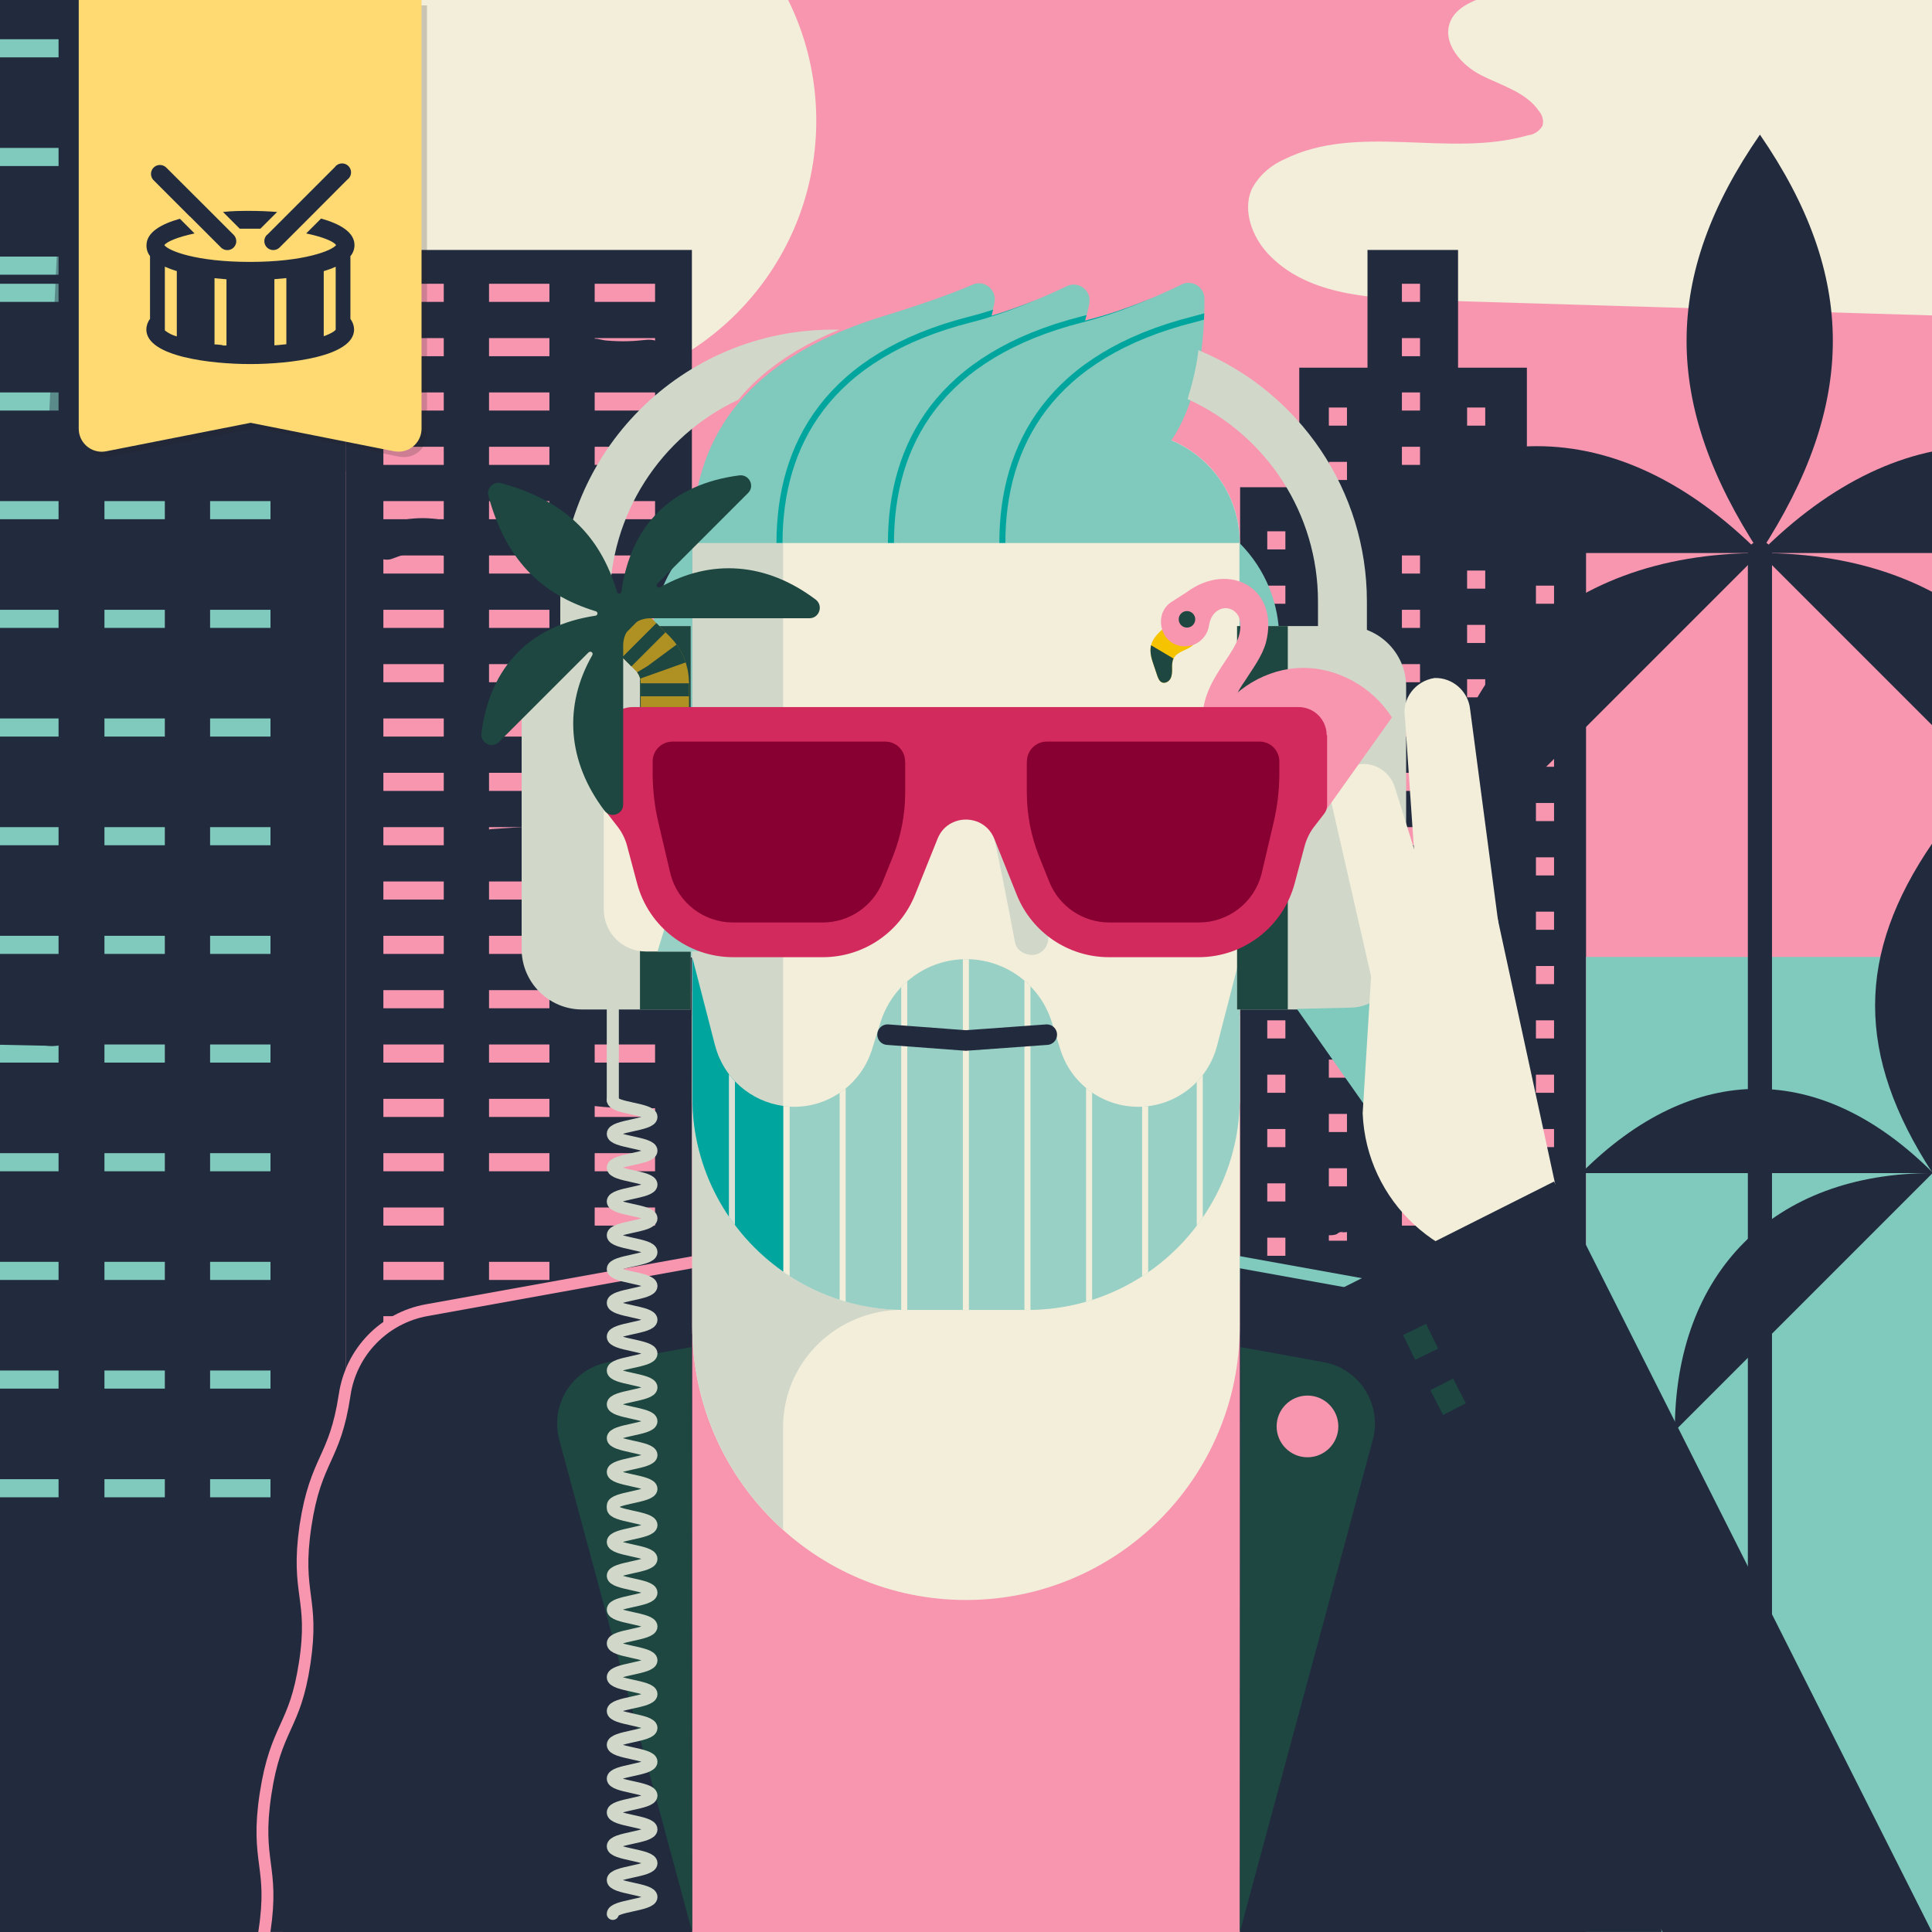 <svg xmlns="http://www.w3.org/2000/svg" version="1.1" xmlns:xlink="http://www.w3.org/1999/xlink" viewBox="0 0 320 320"><rect x="0" y="0" width="320" height="320" fill="#808080" stroke="none"/><clipPath id="Amiga500_lores"><rect y="0" width="320" height="320"/></clipPath><g clip-path="url(#Amiga500_lores)"><g>
	<rect y="0" fill="#F896B0" width="320" height="320"/>
	<path fill="#F2EEDA" d="M270.9-4.4c-8.5-0.3-17.1,1-25.1,3.9c-2.3,0.8-4.7,1.9-5.6,4.1c-1.4,3.5,1.8,7.2,5.2,8.9
		c3.4,1.7,7.4,2.8,9.5,5.9c0.6,0.7,0.8,1.6,0.6,2.4c-0.5,0.9-1.4,1.5-2.4,1.6c-13.1,3.8-28.2-2.1-40.4,4c-2.3,1-4.3,2.8-5.4,5
		c-1.5,3.5,0.1,7.8,2.7,10.6c6.2,6.7,16.4,7.4,25.5,7.7l86.4,2.6c0.9,0.1,1.8,0,2.5-0.4c0.8-0.7,1.3-1.6,1.4-2.7
		c4.3-19.1-5.1-39.3-1.1-58.5"/>
	<circle fill="#F2EEDA" cx="90" cy="20" r="45.2"/>
	<rect x="205.4" y="80.7" fill="#222B3E" width="57.3" height="239.4"/>
	<rect x="215.2" y="60.9" fill="#222B3E" width="37.7" height="29.1"/>
	<rect x="226.5" y="41.4" fill="#222B3E" width="15" height="24.3"/>
	
		<line fill="none" stroke="#F896B0" stroke-width="3" stroke-miterlimit="10" stroke-dasharray="3,6" x1="233.7" y1="47" x2="233.7" y2="306.2"/>
	
		<line fill="none" stroke="#F896B0" stroke-width="3" stroke-miterlimit="10" stroke-dasharray="3,6" x1="221.6" y1="67.5" x2="221.6" y2="306.2"/>
	
		<line fill="none" stroke="#F896B0" stroke-width="3" stroke-miterlimit="10" stroke-dasharray="3,6" x1="244.5" y1="67.5" x2="244.5" y2="306.2"/>
	
		<line fill="none" stroke="#F896B0" stroke-width="3" stroke-miterlimit="10" stroke-dasharray="3,6" x1="255.9" y1="88" x2="255.9" y2="326.7"/>
	
		<line fill="none" stroke="#F896B0" stroke-width="3" stroke-miterlimit="10" stroke-dasharray="3,6" x1="211.4" y1="88" x2="211.4" y2="326.7"/>
	<rect y="-0.5" fill="#222B3E" width="57.3" height="320.5"/>
	<rect x="262.7" y="158.5" fill="#7FC9BD" width="57.3" height="161.5"/>
	<rect x="57.3" y="41.4" fill="#222B3E" width="57.3" height="278.6"/>
	<path fill="#222B3E" d="M217.6,91.6c23.6-23.6,50.3-23.6,73.9,0H217.6z"/>
	<path fill="#222B3E" d="M291.5,91.6c23.6-23.6,50.3-23.6,73.9,0H291.5z"/>
	<path fill="#222B3E" d="M291.5,91.6c33.4,0,54.2,20.8,54.2,54.2L291.5,91.6z"/>
	<path fill="#222B3E" d="M291.5,91.6c-33.4,0-54.2,20.8-54.2,54.2L291.5,91.6z"/>
	<path fill="#222B3E" d="M291.5,22.3L291.5,22.3c-16.2,23.4-16.2,44.6,0,69.3C307.6,66.9,307.6,45.7,291.5,22.3z"/>
	
		<line fill="none" stroke="#222B3E" stroke-width="4" stroke-linecap="round" stroke-miterlimit="10" x1="291.5" y1="91.6" x2="291.5" y2="320"/>
	<path fill="#222B3E" d="M261.9,194.3c18.6-18.6,39.7-18.6,58.3,0H261.9z"/>
	<path fill="#222B3E" d="M320.1,194.3c-26.3,0-42.7,16.4-42.7,42.7L320.1,194.3z"/>
	<path fill="#222B3E" d="M320.1,139.6L320.1,139.6c-12.7,18.5-12.7,35.2,0,54.7C332.9,174.8,332.9,158,320.1,139.6z"/>
	
		<line fill="none" stroke="#F896B0" stroke-width="10" stroke-miterlimit="10" stroke-dasharray="3,6" x1="86" y1="47" x2="86" y2="306.2"/>
	
		<line fill="none" stroke="#F896B0" stroke-width="10" stroke-miterlimit="10" stroke-dasharray="3,6" x1="68.5" y1="47" x2="68.5" y2="306.2"/>
	
		<line fill="none" stroke="#F896B0" stroke-width="10" stroke-miterlimit="10" stroke-dasharray="3,6" x1="103.5" y1="47" x2="103.5" y2="306.2"/>
	
		<line fill="none" stroke="#7FC9BD" stroke-width="10" stroke-miterlimit="10" stroke-dasharray="3,15" x1="22.3" y1="47" x2="22.3" y2="260.8"/>
	
		<line fill="none" stroke="#7FC9BD" stroke-width="10" stroke-miterlimit="10" stroke-dasharray="3,15" x1="4.7" y1="47" x2="4.7" y2="260.8"/>
	
		<line fill="none" stroke="#7FC9BD" stroke-width="10" stroke-miterlimit="10" stroke-dasharray="3,15" x1="39.8" y1="47" x2="39.8" y2="260.8"/>
	
		<line fill="none" stroke="#7FC9BD" stroke-width="10" stroke-miterlimit="10" stroke-dasharray="3,15" x1="22.3" y1="6.5" x2="22.3" y2="57.6"/>
	
		<line fill="none" stroke="#7FC9BD" stroke-width="10" stroke-miterlimit="10" stroke-dasharray="3,15" x1="4.7" y1="6.5" x2="4.7" y2="57.6"/>
	
		<line fill="none" stroke="#7FC9BD" stroke-width="10" stroke-miterlimit="10" stroke-dasharray="3,15" x1="39.8" y1="6.5" x2="39.8" y2="57.6"/>
	<path fill="#222B3E" d="M17.9,51.6h8.6c1.6,0,2.8-1.3,2.8-2.8S28.1,46,26.6,46h-8.6c-1.6,0-2.8,1.3-2.8,2.8S16.4,51.6,17.9,51.6z"
		/>
	<path fill="#222B3E" d="M45.8,105.5c-3.7-0.3-7.4,0.2-10.9,1.4c-1.5,0.4-2.4,1.9-2.1,3.4s1.9,2.4,3.4,2.1c0.1,0,0.1,0,0.2,0
		c1.5-0.5,3.1-0.9,4.7-1.1l-0.7,0.1c1.8-0.2,3.6-0.3,5.4-0.2c1.6,0,2.8-1.3,2.8-2.8C48.5,106.7,47.3,105.5,45.8,105.5L45.8,105.5z"
		/>
	<path fill="#222B3E" d="M49.4,107.6c-2.8-0.4-5.6-0.7-8.4-0.7c-1.6,0-2.8,1.3-2.8,2.8c0,1.6,1.3,2.8,2.8,2.8c2.3,0,4.5,0.2,6.8,0.5
		l-0.8-0.1l0.9,0.1c0.7,0.2,1.5,0.1,2.2-0.3c0.6-0.4,1.1-1,1.3-1.7c0.2-0.7,0.1-1.5-0.3-2.2C50.7,108.2,50.1,107.7,49.4,107.6
		L49.4,107.6z"/>
	<path fill="#222B3E" d="M-2.1,173l9.6,0.2c0.9,0.1,1.7,0.1,2.6-0.1c1.3-0.3,2.3-1.4,2.5-2.8c0.2-1.5-0.8-3-2.3-3.4
		c-1.6-0.5-3.3,0.4-3.7,2c0,0,0,0.1,0,0.1c-0.4,1.5,0.5,3,2,3.5c1.5,0.4,3-0.5,3.5-2v-0.1l-0.7,1.3v-0.1l-1.3,0.7l-3-1.7v-1.5
		c0.2-0.9,1.1-1.6,2-1.6H8.2H6.8l-3-0.1l-5.9-0.1c-1.6,0-2.8,1.3-2.8,2.8C-4.9,171.8-3.6,173-2.1,173L-2.1,173z"/>
	<path fill="#222B3E" d="M210,162.2l0.3,0.1l-0.7-0.3c0.2,0.1,0.4,0.2,0.6,0.3l-0.6-0.4c0.2,0.1,0.3,0.3,0.5,0.5l-0.4-0.6
		c0.1,0.2,0.3,0.4,0.3,0.6l-0.3-0.7C209.8,161.9,209.9,162.1,210,162.2c0.1,0.7,0.6,1.3,1.2,1.7c0.3,0.2,0.7,0.3,1,0.3
		c0.4,0.1,0.8,0.1,1.1,0l0.7-0.3c0.4-0.2,0.8-0.6,1-1l0.3-0.7c0.1-0.5,0.1-1,0-1.5c0-0.1-0.1-0.2-0.1-0.3c-0.1-0.3-0.2-0.6-0.3-0.8
		l-0.1-0.2c-0.1-0.1-0.1-0.2-0.2-0.3c-0.2-0.3-0.4-0.6-0.7-0.8c-0.1-0.1-0.2-0.2-0.3-0.3c-0.3-0.2-0.6-0.4-0.9-0.6
		c-0.2-0.1-0.4-0.2-0.6-0.3c-0.2-0.1-0.5-0.2-0.7-0.3c-0.4-0.1-0.8-0.1-1.1,0c-0.4,0-0.7,0.1-1,0.3c-0.3,0.2-0.6,0.4-0.8,0.7
		c-0.2,0.3-0.4,0.6-0.5,1l-0.1,0.8c0,0.5,0.1,1,0.4,1.4l0.4,0.6c0.3,0.3,0.8,0.6,1.3,0.7V162.2z"/>
	<path fill="#222B3E" d="M232.8,173.9h3.8c0.7,0,1.5-0.3,2-0.8c0.3-0.2,0.5-0.6,0.6-0.9c0.2-0.3,0.3-0.7,0.2-1.1
		c0-0.7-0.3-1.5-0.8-2c-0.5-0.5-1.3-0.8-2-0.8h-3.8c-0.7,0-1.5,0.3-2,0.8c-0.3,0.3-0.5,0.6-0.6,0.9c-0.2,0.3-0.3,0.7-0.2,1.1
		c0,0.7,0.3,1.5,0.8,2C231.3,173.6,232,173.9,232.8,173.9L232.8,173.9z"/>
	<path fill="#222B3E" d="M221.7,204.2l0.4-0.2l-0.7,0.3c0.4-0.2,0.7-0.3,1.1-0.3L221.7,204.2c0.4-0.1,0.7-0.1,1-0.1
		c0.4,0,0.8-0.1,1.1-0.2c0.3-0.1,0.7-0.3,0.9-0.6c0.3-0.2,0.5-0.6,0.6-0.9c0.2-0.3,0.3-0.7,0.2-1.1l-0.1-0.8
		c-0.1-0.5-0.4-0.9-0.7-1.2l-0.6-0.4c-0.4-0.3-0.9-0.4-1.4-0.4c-0.7,0-1.3,0-2,0.2c-0.2,0-0.4,0.1-0.6,0.2c-0.4,0.2-0.8,0.3-1.2,0.5
		c-0.3,0.2-0.6,0.4-0.8,0.7c-0.3,0.3-0.4,0.6-0.5,1c-0.1,0.4-0.1,0.8-0.1,1.1c0,0.4,0.1,0.7,0.3,1l0.4,0.6c0.3,0.3,0.8,0.6,1.2,0.7
		l0.8,0.1C220.9,204.6,221.4,204.5,221.7,204.2L221.7,204.2z"/>
	<path fill="#222B3E" d="M64.8,92.6c0.8-0.3,1.6-0.6,2.4-0.8c0.4,0,0.8-0.1,1.3-0.2c-0.5,0.1-0.5,0.1-0.2,0h0.3h0.6
		c0.4,0,0.8,0,1.3,0h0.6c0.2,0,0.5,0.1,0.7,0.1h-0.3h0.3l0.7,0.1c0.4,0.1,0.8,0.2,1.2,0.3c1.5,0.4,3.1-0.5,3.5-2
		c0.4-1.5-0.5-3.1-2-3.5c-3.9-1.2-8.1-1-11.9,0.5c-0.7,0.2-1.3,0.7-1.7,1.3c-0.8,1.3-0.3,3.1,1,3.9C63.3,92.7,64.1,92.8,64.8,92.6
		L64.8,92.6z"/>
	<path fill="#222B3E" d="M97.7,61.8c3.5,0.6,7.1,0.6,10.7,0c0.7-0.2,1.3-0.7,1.7-1.3c0.4-0.7,0.5-1.4,0.3-2.2
		c-0.2-0.7-0.7-1.3-1.3-1.7c-0.7-0.3-1.4-0.4-2.2-0.3l-0.9,0.1l0.8-0.1c-2.4,0.3-4.8,0.3-7.3,0l0.8,0.1l-1-0.2
		c-0.7-0.2-1.5-0.1-2.2,0.3c-0.6,0.4-1.1,1-1.3,1.7C95.4,59.8,96.2,61.3,97.7,61.8L97.7,61.8z"/>
	<path fill="#222B3E" d="M81.7,142.9l9.1-0.6c0.7,0,1.5-0.3,2-0.8c0.5-0.5,0.8-1.3,0.8-2c0-1.6-1.3-2.8-2.8-2.8l-9.1,0.6
		c-0.7,0-1.5,0.3-2,0.8c-1.1,1.1-1.1,2.9,0,4C80.3,142.6,81,142.9,81.7,142.9z"/>
	<path fill="#222B3E" d="M98.5,183.2c3.7,0.4,7.4,0.5,11.1,0.3c1.6,0,2.8-1.3,2.8-2.8c0-1.6-1.3-2.8-2.8-2.8
		c-3.7,0.2-7.4,0.1-11.1-0.3c-0.7,0-1.5,0.3-2,0.8c-0.5,0.5-0.8,1.2-0.8,2c0,0.8,0.3,1.5,0.8,2C97,182.8,97.7,183.1,98.5,183.2z"/>
	<path fill="#222B3E" d="M81.3,204.1c0.9-0.1,1.8-0.1,2.7,0h0.8c0.1,0,0.5,0,0.6,0.1h-0.2h0.3l0.7,0.1c0.9,0.2,1.8,0.4,2.6,0.7
		l0.5,0.2c0.2,0.1,1,0.3,0.2,0.1c0.4,0.2,0.8,0.3,1.2,0.6c1.3,0.8,3.1,0.3,3.9-1c0.8-1.3,0.3-3.1-1-3.9l0,0
		c-3.8-1.9-8.1-2.8-12.3-2.5c-1.6,0-2.8,1.3-2.8,2.8S79.7,204.1,81.3,204.1z"/>
	<path fill="#222B3E" d="M94.7,198c-0.2-0.3-0.5-0.6-0.7-0.9c-0.2-0.2-0.5-0.4-0.7-0.6l-0.2-0.1c-0.4-0.2-0.7-0.3-1.1-0.5
		c-0.3-0.1-0.6-0.1-0.8-0.2c-0.3,0-0.6-0.1-0.8-0.1c-0.4,0-0.8,0.1-1.2,0.2c-0.4,0.1-0.8,0.2-1.1,0.4c-0.3,0.2-0.7,0.4-1,0.7
		c-0.3,0.2-0.5,0.6-0.6,0.9c-0.4,1.1-0.2,2.3,0.6,3.1c0.5,0.5,1.2,0.8,2,0.8l0.8-0.1c0.5-0.1,0.9-0.4,1.2-0.7l0,0l-0.6,0.4
		c0.1-0.1,0.3-0.2,0.5-0.3l-0.7,0.3c0.2-0.1,0.4-0.1,0.6-0.1l-0.8,0.1c0.2,0,0.4,0,0.7,0l-0.7-0.1c0.2,0,0.4,0.1,0.6,0.2l-0.7-0.3
		c0.2,0.1,0.3,0.2,0.5,0.3l-0.6-0.4c0.1,0.1,0.3,0.2,0.4,0.4l-0.4-0.6l0.1,0.1c0.2,0.3,0.4,0.6,0.7,0.8c0.6,0.5,1.3,0.7,2.1,0.6
		c0.4,0,0.7-0.1,1-0.3c0.6-0.4,1.1-1,1.3-1.7l0.1-0.7C95,198.9,94.8,198.4,94.7,198L94.7,198z"/>
	<path fill="#222B3E" d="M97.7,212l9.2,1.7c0.7,0.2,1.5,0.1,2.2-0.3c1.3-0.8,1.8-2.5,1-3.9c-0.4-0.6-1-1.1-1.7-1.3l-9.2-1.7
		c-0.7-0.2-1.5-0.1-2.2,0.3c-0.6,0.4-1.1,1-1.3,1.7C95.3,210.1,96.2,211.6,97.7,212L97.7,212z"/>
	<path fill="#222B3E" stroke="#F896B0" stroke-width="4" stroke-linecap="square" stroke-miterlimit="10" d="M44.8,320
		c1.7-11.1-1.5-11.6,0.2-22.7c1.7-11.1,4.8-10.6,6.5-21.7c1.7-11.1-1.5-11.6,0.1-22.7c1.7-11.1,4.8-10.6,6.5-21.7
		c1-6.7,6.1-12,12.8-13.2l43.8-7.9"/>
	<path fill="#222B3E" stroke="#7FC9BD" stroke-width="4" stroke-linecap="square" stroke-miterlimit="10" d="M275.2,320
		c-1.7-11.1,1.5-11.6-0.1-22.7c-1.7-11.1-4.8-10.6-6.5-21.7c-1.7-11.1,1.5-11.6-0.1-22.7c-1.6-11.1-4.8-10.6-6.5-21.7
		c-1-6.7-6.1-12-12.8-13.2l-43.8-7.9"/>
</g><defs><clipPath id="b"><path d="M114.67,181.78c0,19.43,15.75,35.19,35.19,35.19h20.3c19.43,0,35.19-15.75,35.19-35.19l.02-23.23-3.78,14.64c-1.54,5.96-6.92,10.13-13.07,10.13h0c-5.9,0-11.12-3.83-12.88-9.46l-1.44-4.59c-1.94-6.19-7.68-10.4-14.17-10.4h0c-6.48,0-12.21,4.21-14.17,10.4l-1.44,4.59c-1.77,5.63-6.99,9.46-12.88,9.46h0c-6.16,0-11.54-4.17-13.07-10.13l-3.78-14.64,.02,23.23h-.02Z" style="fill:none;"/></clipPath><clipPath id="c"><path d="M193.99,72.92c4.85-7.08,5.54-17.66,5.5-23.47,0-1.94-2.05-3.19-3.79-2.34-3.53,1.74-9.25,4.27-15.16,5.77-.28,.07-.55,.15-.82,.23,.3-1.02,.54-1.98,.71-2.86,.41-2.12-1.78-3.8-3.73-2.86-3.12,1.5-7.64,3.48-12.47,4.91,.21-.8,.4-1.57,.52-2.27,.38-2.09-1.7-3.76-3.64-2.9-3.56,1.57-9.12,3.49-14.72,5.2-28.39,8.71-31.69,26.04-31.69,37.59h90.66c0-7.67-4.68-14.24-11.35-17.01h-.02Z" style="fill:none;"/></clipPath></defs><path d="M261.96,231.17c1.66,11.1,4.82,10.63,6.48,21.73,1.66,11.11-1.51,11.57,.15,22.68s4.82,10.63,6.48,21.73c1.66,11.11-1.51,11.57,.15,22.68h-69.86v-109.92l43.82,7.91c6.65,1.2,11.79,6.5,12.78,13.17" style="fill:#222b3e;"/><path d="M58.05,231.17c-1.66,11.1-4.82,10.63-6.48,21.73-1.66,11.11,1.51,11.57-.15,22.68-1.66,11.11-4.82,10.63-6.48,21.73-1.66,11.1,1.51,11.57-.15,22.68H114.65v-109.92l-43.82,7.91c-6.65,1.2-11.79,6.5-12.78,13.17" style="fill:#222b3e;"/><path d="M212.81,158.54h-9.7v-25.19h16.72v18.16c0,3.87-3.15,7.02-7.02,7.02Z" style="fill:#f2eeda;"/><polygon points="203.11 133.36 203.11 158.54 210.89 158.54 203.11 133.36" style="fill:#99d0c6;"/><path d="M100.17,133.36h16.72v25.19h-9.7c-3.87,0-7.02-3.15-7.02-7.02v-18.16h0Z" style="fill:#f2eeda;"/><polygon points="116.89 133.36 116.89 158.54 109.11 158.54 116.89 133.36" style="fill:#99d0c6;"/><rect x="114.67" y="210.08" width="90.66" height="109.92" style="fill:#F896B0;"/><path d="M205.34,168.14v51.53c0,25.04-20.3,45.34-45.34,45.34h0c-25.04,0-45.34-20.3-45.34-45.34v-51.53h90.67Z" style="fill:#f2eeda;"/><path d="M129.7,181.78v-17.66h-15.04v55.55c0,13.39,5.8,25.41,15.04,33.71v-16.96c0-10.94,8.99-19.55,19.93-19.48h20.52c19.43,0,35.19-15.75,35.19-35.19h-75.64v.02h0Z" style="fill:#d1d8ca;"/><path d="M133.09,71.51h53.84c10.16,0,18.41,8.25,18.41,18.41v91.84c0,19.42-15.76,35.19-35.19,35.19h-20.3c-19.42,0-35.19-15.76-35.19-35.19V89.94c0-10.16,8.25-18.41,18.41-18.41h.01Z" style="fill:#f2eeda;"/><path d="M164,135.63c1.48,6.81,2.84,13.63,4.12,20.47,.28,1.5,2.09,2.35,3.48,1.98,1.57-.43,2.25-1.96,1.98-3.48-1.28-6.84-2.65-13.67-4.12-20.47-.33-1.49-2.07-2.36-3.48-1.98-1.54,.42-2.29,1.98-1.98,3.48h0Z" style="fill:#d1d8ca;"/><path d="M114.67,89.94v91.84c0,11.93,5.95,22.48,15.04,28.83V71.84c-8.56,1.59-15.04,9.08-15.04,18.1Z" style="fill:#d1d8ca;"/><path d="M114.67,89.94c0-10.17,8.24-18.41,18.41-18.41h53.84c10.17,0,18.41,8.24,18.41,18.41H114.67Z" style="fill:#7fc9bd;"/><path d="M114.67,181.78c0,19.43,15.75,35.19,35.19,35.19h20.3c19.43,0,35.19-15.75,35.19-35.19l.02-23.23-3.78,14.64c-1.54,5.96-6.92,10.13-13.07,10.13h0c-5.9,0-11.12-3.83-12.88-9.46l-1.44-4.59c-1.94-6.19-7.68-10.4-14.17-10.4h0c-6.48,0-12.21,4.21-14.17,10.4l-1.44,4.59c-1.77,5.63-6.99,9.46-12.88,9.46h0c-6.16,0-11.54-4.17-13.07-10.13l-3.78-14.64,.02,23.23h-.02Z" style="fill:#99d0c6;"/><path d="M118.43,173.18l-3.78-14.64,.02,23.23c0,11.93,5.95,22.48,15.04,28.83v-27.43c-5.37-.72-9.88-4.63-11.27-9.99h-.01Z" style="fill:#00a69e;"/><path d="M114.67,121.75v-31.82c-4.39,4.39-6.59,10.15-6.59,15.91v17.05l6.59-1.14h0Z" style="fill:#7fc9bd;"/><path d="M205.29,121.75v-31.82c4.39,4.39,6.59,10.15,6.59,15.91v17.05l-6.59-1.14h0Z" style="fill:#7fc9bd;"/><path d="M114.67,89.94c0-11.55,3.3-28.88,31.69-37.59,5.6-1.72,11.16-3.63,14.72-5.2,1.94-.86,4.02,.81,3.64,2.9-.85,4.65-3.39,11.73-10.85,16.8l-39.21,23.1h.01Z" style="fill:#7fc9bd;"/><path d="M130.4,89.94c0-16.36,8-31.06,31.69-37.05,5.61-1.42,11.03-3.77,14.6-5.49,1.95-.94,4.13,.73,3.73,2.86-.89,4.65-3.47,11.59-10.8,16.58l-39.21,23.1h0Z" style="fill:#7fc9bd;"/><path d="M148.85,89.94c0-16.36,8-31.06,31.69-37.05,5.92-1.5,11.63-4.03,15.16-5.77,1.74-.86,3.78,.4,3.79,2.34,.06,7.26-1,21.91-9.89,27.95l-40.74,12.53h-.01Z" style="fill:#7fc9bd;"/><path d="M114.65,319.99l-22.01-81.49c-1.58-5.86,2.18-11.81,8.15-12.89l13.74-2.49,.12,96.88Z" style="fill:#1d4740;"/><g style="clip-path:url(#b);"><g><line x1="159.98" y1="156.05" x2="159.98" y2="217.49" style="fill:none; stroke:#f2eeda; stroke-miterlimit:10;"/><line x1="170.18" y1="158.57" x2="170.18" y2="217.49" style="fill:none; stroke:#f2eeda; stroke-miterlimit:10;"/><line x1="180.39" y1="174.58" x2="180.39" y2="216.1" style="fill:none; stroke:#f2eeda; stroke-miterlimit:10;"/><line x1="189.67" y1="179.79" x2="189.67" y2="215.92" style="fill:none; stroke:#f2eeda; stroke-miterlimit:10;"/><line x1="198.72" y1="171.52" x2="198.72" y2="209.17" style="fill:none; stroke:#f2eeda; stroke-miterlimit:10;"/><line x1="121.23" y1="170.09" x2="121.23" y2="209.17" style="fill:none; stroke:#dce1d7; stroke-miterlimit:10;"/><line x1="130.29" y1="178" x2="130.29" y2="215.92" style="fill:none; stroke:#f2eeda; stroke-miterlimit:10;"/><line x1="139.57" y1="174.58" x2="139.57" y2="216.1" style="fill:none; stroke:#f2eeda; stroke-miterlimit:10;"/><line x1="149.77" y1="158.93" x2="149.77" y2="217.49" style="fill:none; stroke:#f2eeda; stroke-miterlimit:10;"/></g></g><polyline points="147.01 171.37 159.98 172.34 173.38 171.37" style="fill:none; stroke:#222b3e; stroke-linecap:round; stroke-miterlimit:10; stroke-width:3.4px;"/><g style="clip-path:url(#c);"><g><path d="M129.11,89.94c0-16.36,8-31.06,31.69-37.05,5.61-1.42,11.03-3.77,14.6-5.49" style="fill:none; stroke:#00a69e; stroke-miterlimit:10;"/><path d="M147.57,89.94c0-16.36,8-31.06,31.69-37.05,5.61-1.42,11.03-3.77,14.6-5.49" style="fill:none; stroke:#00a69e; stroke-miterlimit:10;"/><path d="M166.02,89.94c0-16.36,8-31.06,31.69-37.05,5.61-1.42,11.03-3.77,14.6-5.49" style="fill:none; stroke:#00a69e; stroke-miterlimit:10;"/></g></g><path d="M205.36,319.99l22.01-81.49c1.58-5.86-2.18-11.81-8.15-12.89l-13.74-2.49-.12,96.88Z" style="fill:#1d4740;"/><rect width="320" height="319.99" style="fill:none;"/><rect width="320" height="320" fill="none"/>
    <circle cx="216.56" cy="236.26" r="5.11" fill="#F896B0"/><path fill="#D1D8CA" d="M96.4,103.7h18l0,0v63.5l0,0h-18c-5.5,0-10-4.5-10-10v-43.5C86.4,108.2,90.9,103.7,96.4,103.7
	C96.4,103.7,96.4,103.7,96.4,103.7z"/>
<path fill="#D1D8CA" d="M222.9,167.2h-18l0,0v-63.5l0,0h18c5.5,0,10,4.5,10,10v43.5C232.9,162.7,228.4,167.2,222.9,167.2z"/>
<rect x="204.9" y="103.7" fill="#1D4740" width="8.4" height="63.5"/>
<rect x="106" y="103.7" fill="#1D4740" width="8.4" height="63.5"/>
<path fill="none" stroke="#D1D8CA" stroke-width="2" stroke-linecap="round" stroke-miterlimit="10" d="M101.5,182.2
	c0,1.4,6.4,1.4,6.4,2.8s-6.4,1.4-6.4,2.8c0,1.4,6.4,1.4,6.4,2.8s-6.4,1.4-6.4,2.8s6.4,1.4,6.4,2.8s-6.4,1.4-6.4,2.8s6.4,1.4,6.4,2.8
	s-6.4,1.4-6.4,2.8s6.4,1.4,6.4,2.8c0,1.4-6.4,1.4-6.4,2.8s6.4,1.4,6.4,2.8c0,1.4-6.4,1.4-6.4,2.8c0,1.4,6.4,1.4,6.4,2.8
	s-6.4,1.4-6.4,2.8c0,1.4,6.4,1.4,6.4,2.8c0,1.4-6.4,1.4-6.4,2.8s6.4,1.4,6.4,2.8s-6.4,1.4-6.4,2.8s6.4,1.4,6.4,2.8s-6.4,1.4-6.4,2.8
	c0,1.4,6.4,1.4,6.4,2.8s-6.4,1.4-6.4,2.8c0,1.4,6.4,1.4,6.4,2.8s-6.4,1.4-6.4,2.8"/>
<path fill="none" stroke="#D1D8CA" stroke-width="2" stroke-linecap="round" stroke-miterlimit="10" d="M101.5,249.8
	c0,1.4,6.4,1.4,6.4,2.8c0,1.4-6.4,1.4-6.4,2.8c0,1.4,6.4,1.4,6.4,2.8s-6.4,1.4-6.4,2.8s6.4,1.4,6.4,2.8s-6.4,1.4-6.4,2.8
	s6.4,1.4,6.4,2.8s-6.4,1.4-6.4,2.8c0,1.4,6.4,1.4,6.4,2.8s-6.4,1.4-6.4,2.8s6.4,1.4,6.4,2.8s-6.4,1.4-6.4,2.8s6.4,1.4,6.4,2.8
	s-6.4,1.4-6.4,2.8s6.4,1.4,6.4,2.8s-6.4,1.4-6.4,2.8s6.4,1.4,6.4,2.8c0,1.4-6.4,1.4-6.4,2.8s6.4,1.4,6.4,2.8s-6.4,1.4-6.4,2.8
	s6.4,1.4,6.4,2.8c0,1.4-6.4,1.4-6.4,2.8s6.4,1.4,6.4,2.8s-6.4,1.4-6.4,2.8"/>
<line fill="none" stroke="#D1D8CA" stroke-width="2" stroke-linecap="round" stroke-miterlimit="10" x1="101.5" y1="182.2" x2="101.5" y2="167.2"/>
<path fill="#D1D8CA" d="M139,54.6H138c-25,0-45.2,20.2-45.2,45.1v39.7h8.2V99.6c0-14.3,8.3-27.3,21.3-33.4
	C125.8,61.9,131.2,57.8,139,54.6z"/>
<path fill="#D1D8CA" d="M198.5,58c-0.3,2.7-1,5.5-1.8,8.1c13.2,6,21.6,19.1,21.6,33.5v39.7h8.1V99.6C226.4,81.4,215.4,65,198.5,58z"
	/>
<path fill="#F2EEDA" d="M100,132.6h16.7l0,0v25l0,0H107c-3.9,0-7-3.1-7-7l0,0L100,132.6L100,132.6L100,132.6z"/>
<polygon fill="#99D0C6" points="116.6,132.6 116.6,157.6 108.9,157.6 "/>
<path fill="#7FC9BD" d="M228.9,164.8c-1.4,1.3-3.3,2.1-5.3,2.1l-8.8,0.2l12.1,17.2l5.1-15.4L228.9,164.8z"/>
<path fill="#F2EEDA" d="M260.4,209.1l-7.1,0.8c-14.7,0.5-27-10.9-27.6-25.5c0,0,0,0,0,0l2-32.5H248L260.4,209.1z"/>
<path fill="#F2EEDA" d="M241.8,164.9l-13.2,3.4l-8-35c-0.7-2.9,1-5.8,3.9-6.6c0,0,0,0,0,0l0,0c2.8-0.7,5.6,0.9,6.5,3.6L241.8,164.9z
	"/>
<polygon fill="#222B3E" points="320,320 280.4,330 221.8,213.6 257.4,195.7 "/>
<line fill="none" stroke="#1D4740" stroke-width="4.232" stroke-linejoin="round" x1="234.3" y1="220.2" x2="236.3" y2="224.3"/>
<line fill="none" stroke="#1D4740" stroke-width="4.232" stroke-linejoin="round" x1="238.8" y1="229.3" x2="240.9" y2="233.4"/>
<path fill="#F2EEDA" d="M249.1,159.9l-13.5,1.2l-2.9-42.3c-0.5-3.1,1.7-6,4.9-6.5l0,0c3-0.1,5.6,2.2,5.9,5.2L249.1,159.9z"/><rect width="320" height="320" fill="none"/><path d="M101.77,101.92l6.34,6.34c1.29,1.29,2.01,3.04,2.01,4.87v7.13" fill="none" stroke="#ae9023" stroke-miterlimit="10" stroke-width="8"/><line x1="103.37" y1="103.51" x2="104.18" y2="104.31" fill="none" stroke="#1d4740" stroke-miterlimit="10" stroke-width="8"/><path d="M105.89,106.03l2.22,2.22c1.29,1.29,2.01,3.04,2.01,4.87v4.8" fill="none" stroke="#1d4740" stroke-dasharray="0 0 0 0 0 0 2.15 2.15" stroke-miterlimit="10" stroke-width="8"/><line x1="110.12" y1="119.12" x2="110.12" y2="120.25" fill="none" stroke="#1d4740" stroke-miterlimit="10" stroke-width="8"/><path d="M192.94,103.87c-.97,.85-1.99,1.77-2.29,3.01-.27,1.14,.1,2.31,.49,3.42,.18,.53,.36,1.05,.53,1.58,.16,.45,.35,.96,.8,1.15,.52,.21,1.14-.14,1.4-.64s.27-1.08,.26-1.65-.01-1.15,.24-1.66c.37-.75,1.22-1.12,1.98-1.47s1.58-.81,1.83-1.61c0,0-5.23-2.13-5.23-2.13Z" fill="#f6c300"/><path d="M190.65,106.88c-.27,1.14,.1,2.31,.49,3.42,.18,.53,.36,1.05,.53,1.58,.16,.45,.35,.96,.8,1.15,.52,.21,1.14-.14,1.4-.64s.27-1.08,.26-1.65-.01-1.15,.24-1.66l-3.71-2.2h0Z" fill="#1d4740"/><path d="M196.64,98.02c7-5.09,15.32-.61,13.05,8.37-.63,2.34-2.31,4.5-3.53,6.45-2.49,3.44-2.69,6.4-2.08,10.96,.53,3.35-4.41,4.14-4.92,.77-.14-3.26-.4-6.71,.89-9.93,.61-1.59,1.5-3,2.31-4.27,1.63-2.54,3.86-5.16,2.82-8.25-1.25-2.31-4.55-1.73-4.96,1.65-.41,2.18-2.51,3.62-4.68,3.22-3.52-.58-4.45-5.49-1.44-7.33l2.54-1.63h0Z" fill="#f896b0"/><path d="M201.1,119.26c3.08-5.19,8.74-8.56,14.56-8.64,5.83-.08,11.61,3.1,14.89,8.21l-12.87,18.09" fill="#f896b0"/><circle cx="196.6" cy="102.58" r="1.37" fill="#1d4740"/><path d="M219.81,121.78v11.59c0,.52-.17,1.02-.49,1.42l-1.64,2.11c-.73,.95-1.26,2.03-1.58,3.18l-1.66,6.23c-1.92,7.2-8.44,12.23-15.9,12.23h-14.86c-6.73,0-12.77-4.09-15.27-10.33l-3.73-9.29c-1.69-4.23-7.7-4.23-9.39,0l-3.73,9.29c-2.51,6.24-8.55,10.33-15.27,10.33h-14.86c-7.46,0-13.99-5.01-15.91-12.23l-1.66-6.23c-.3-1.15-.85-2.24-1.58-3.18l-1.64-2.11c-.32-.41-.49-.91-.49-1.42v-11.59c0-2.59,2.1-4.67,4.67-4.67h110.25c2.59,0,4.67,2.1,4.67,4.67h.03Z" fill="#d32a5e"/><path d="M170.07,126.13v5.08c0,3.68,.7,7.33,2.08,10.75l1.65,4.11c1.63,4.05,5.55,6.72,9.93,6.72h14.86c4.84,0,9.09-3.26,10.34-7.95l2.03-8.64c.62-2.66,.94-5.38,.94-8.13v-1.95c0-1.82-1.47-3.29-3.29-3.29h-35.23c-1.82,0-3.29,1.47-3.29,3.29h-.02Z" fill="#870031"/><path d="M149.93,126.13v5.08c0,3.68-.7,7.33-2.08,10.75l-1.65,4.11c-1.63,4.05-5.55,6.72-9.93,6.72h-14.86c-4.84,0-9.09-3.26-10.34-7.95l-2.03-8.64c-.62-2.66-.94-5.38-.94-8.13v-1.95c0-1.82,1.47-3.29,3.29-3.29h35.23c1.82,0,3.29,1.47,3.29,3.29h.02Z" fill="#870031"/><path d="M97.48,108.06l-14.83,14.83c-1.16,1.16-3.13,.18-2.91-1.46,1.41-11.02,8.04-17.83,18.89-19.45,.41-.06,.44-.62,.06-.73-9.42-2.88-15-8.91-17.79-19.11-.35-1.28,.85-2.46,2.11-2.11,10.3,2.81,16.35,8.47,19.19,18.02,.11,.4,.68,.35,.73-.06,1.52-11.06,8.37-17.81,19.51-19.25,1.64-.21,2.63,1.75,1.47,2.91l-15.03,15.03c-.32,.32,.08,.81,.46,.6,8.39-4.8,17.6-4.13,25.75,2.02,1.32,.99,.63,3.1-1.02,3.1h-26.38c-2.47,0-4.47,2-4.47,4.47v26.38c0,1.66-2.11,2.35-3.1,1.02-6.15-8.14-6.82-17.36-2.02-25.75,.23-.4-.27-.78-.6-.46h-.01Z" fill="#1d4740"/><g transform="translate(8, 0) scale(0.9)">
    <g opacity=".4">
        <path d="M53,86.45l-19.99-4.88-24.56,5.03c-1.5,.34-3.07,.19-4.48-.44-2.56-1.24-4.13-3.91-3.96-6.75L3.83,0h62.18l-3.55,79.42c-.17,4.18-3.7,7.43-7.88,7.26-.53-.02-1.06-.1-1.58-.23Z"
              fill="#222b3e"/>
    </g>
    <path d="M64.63,84.05l-26.4-5.24-26.57,5.24c-2.29,.46-4.52-1.03-4.98-3.33-.05-.27-.08-.55-.08-.83V1h63.09V79.88c0,2.34-1.89,4.24-4.23,4.24-.28,0-.57-.03-.84-.08h.01Z"
          fill="#231f20" opacity=".2"/>
    <path d="M63.63,83.05l-26.4-5.24-26.57,5.24c-2.29,.46-4.52-1.03-4.98-3.33-.05-.27-.08-.55-.08-.83V0h63.09V78.88c0,2.34-1.89,4.24-4.23,4.24-.28,0-.57-.03-.84-.08h.01Z"
          fill="#ffda73"/>
    <path d="M55.61,47.13c.48-.57,.74-1.29,.74-2.03,0-2.35-2.63-3.9-6.15-4.88l-2.74,2.74c3.18,.66,5.13,1.52,5.5,2.15-.72,.99-5.86,3.09-15.83,3.09s-15.06-2.06-15.77-3.09c.43-.62,2.38-1.48,5.56-2.15l-2.7-2.7c-3.52,.98-6.15,2.53-6.15,4.88-.02,.72,.21,1.42,.65,1.99v11.56c-.43,.55-.66,1.23-.68,1.93,0,5.04,12.01,6.38,19.12,6.38s19.12-1.34,19.12-6.38c-.02-.7-.26-1.37-.68-1.93v-11.56h.02Zm-2.72,13.37v.18h0l-.07,.08-.12,.11-.14,.11-.18,.12-.2,.12-.23,.12-.24,.12-.29,.13-.3,.13-.35,.13h-.08v-11.95c.75-.22,1.49-.49,2.2-.81v11.41h-.01Zm-31.44,.18v-11.6c.71,.32,1.45,.59,2.2,.81v12.02c-.8-.21-1.55-.59-2.2-1.1v-.13Zm10.57,2.82l-1.1-.11h-.33v-12.19l2.2,.2v12.18h-.7l-.07-.08Zm10.33,0l-.74,.05v-12.17l2.2-.2v12.17l-.8,.08s-.66,.07-.66,.07Z"
          fill="#222b3e"/>
    <path d="M35.31,42.09h3.72l3.08-3.08c-1.77-.14-3.49-.2-4.98-.2s-3.21,0-4.98,.2l3.08,3.08h.09Z" fill="#222b3e"/>
    <path d="M26.04,39.81l2.85,2.85,2.89,2.89c.64,.64,1.69,.64,2.33,0,.64-.64,.65-1.67,.01-2.32,0,0,0,0-.01-.01l-1.01-1.01-3.03-3.03-8.4-8.38c-.67-.62-1.71-.58-2.33,.08-.59,.63-.59,1.62,0,2.25l6.71,6.72v-.04Z"
          fill="#222b3e"/>
    <path d="M40.24,43.21c-.64,.64-.65,1.67-.01,2.32,0,0,0,0,.01,.01,.64,.64,1.69,.64,2.33,0l2.89-2.89,2.85-2.85,6.7-6.72c.75-.52,.93-1.55,.41-2.3s-1.55-.93-2.3-.41c-.17,.12-.31,.26-.43,.43l-8.4,8.4-3.03,3.03-1.01,1.01-.02-.03Z"
          fill="#222b3e"/>
    </g></g></svg>